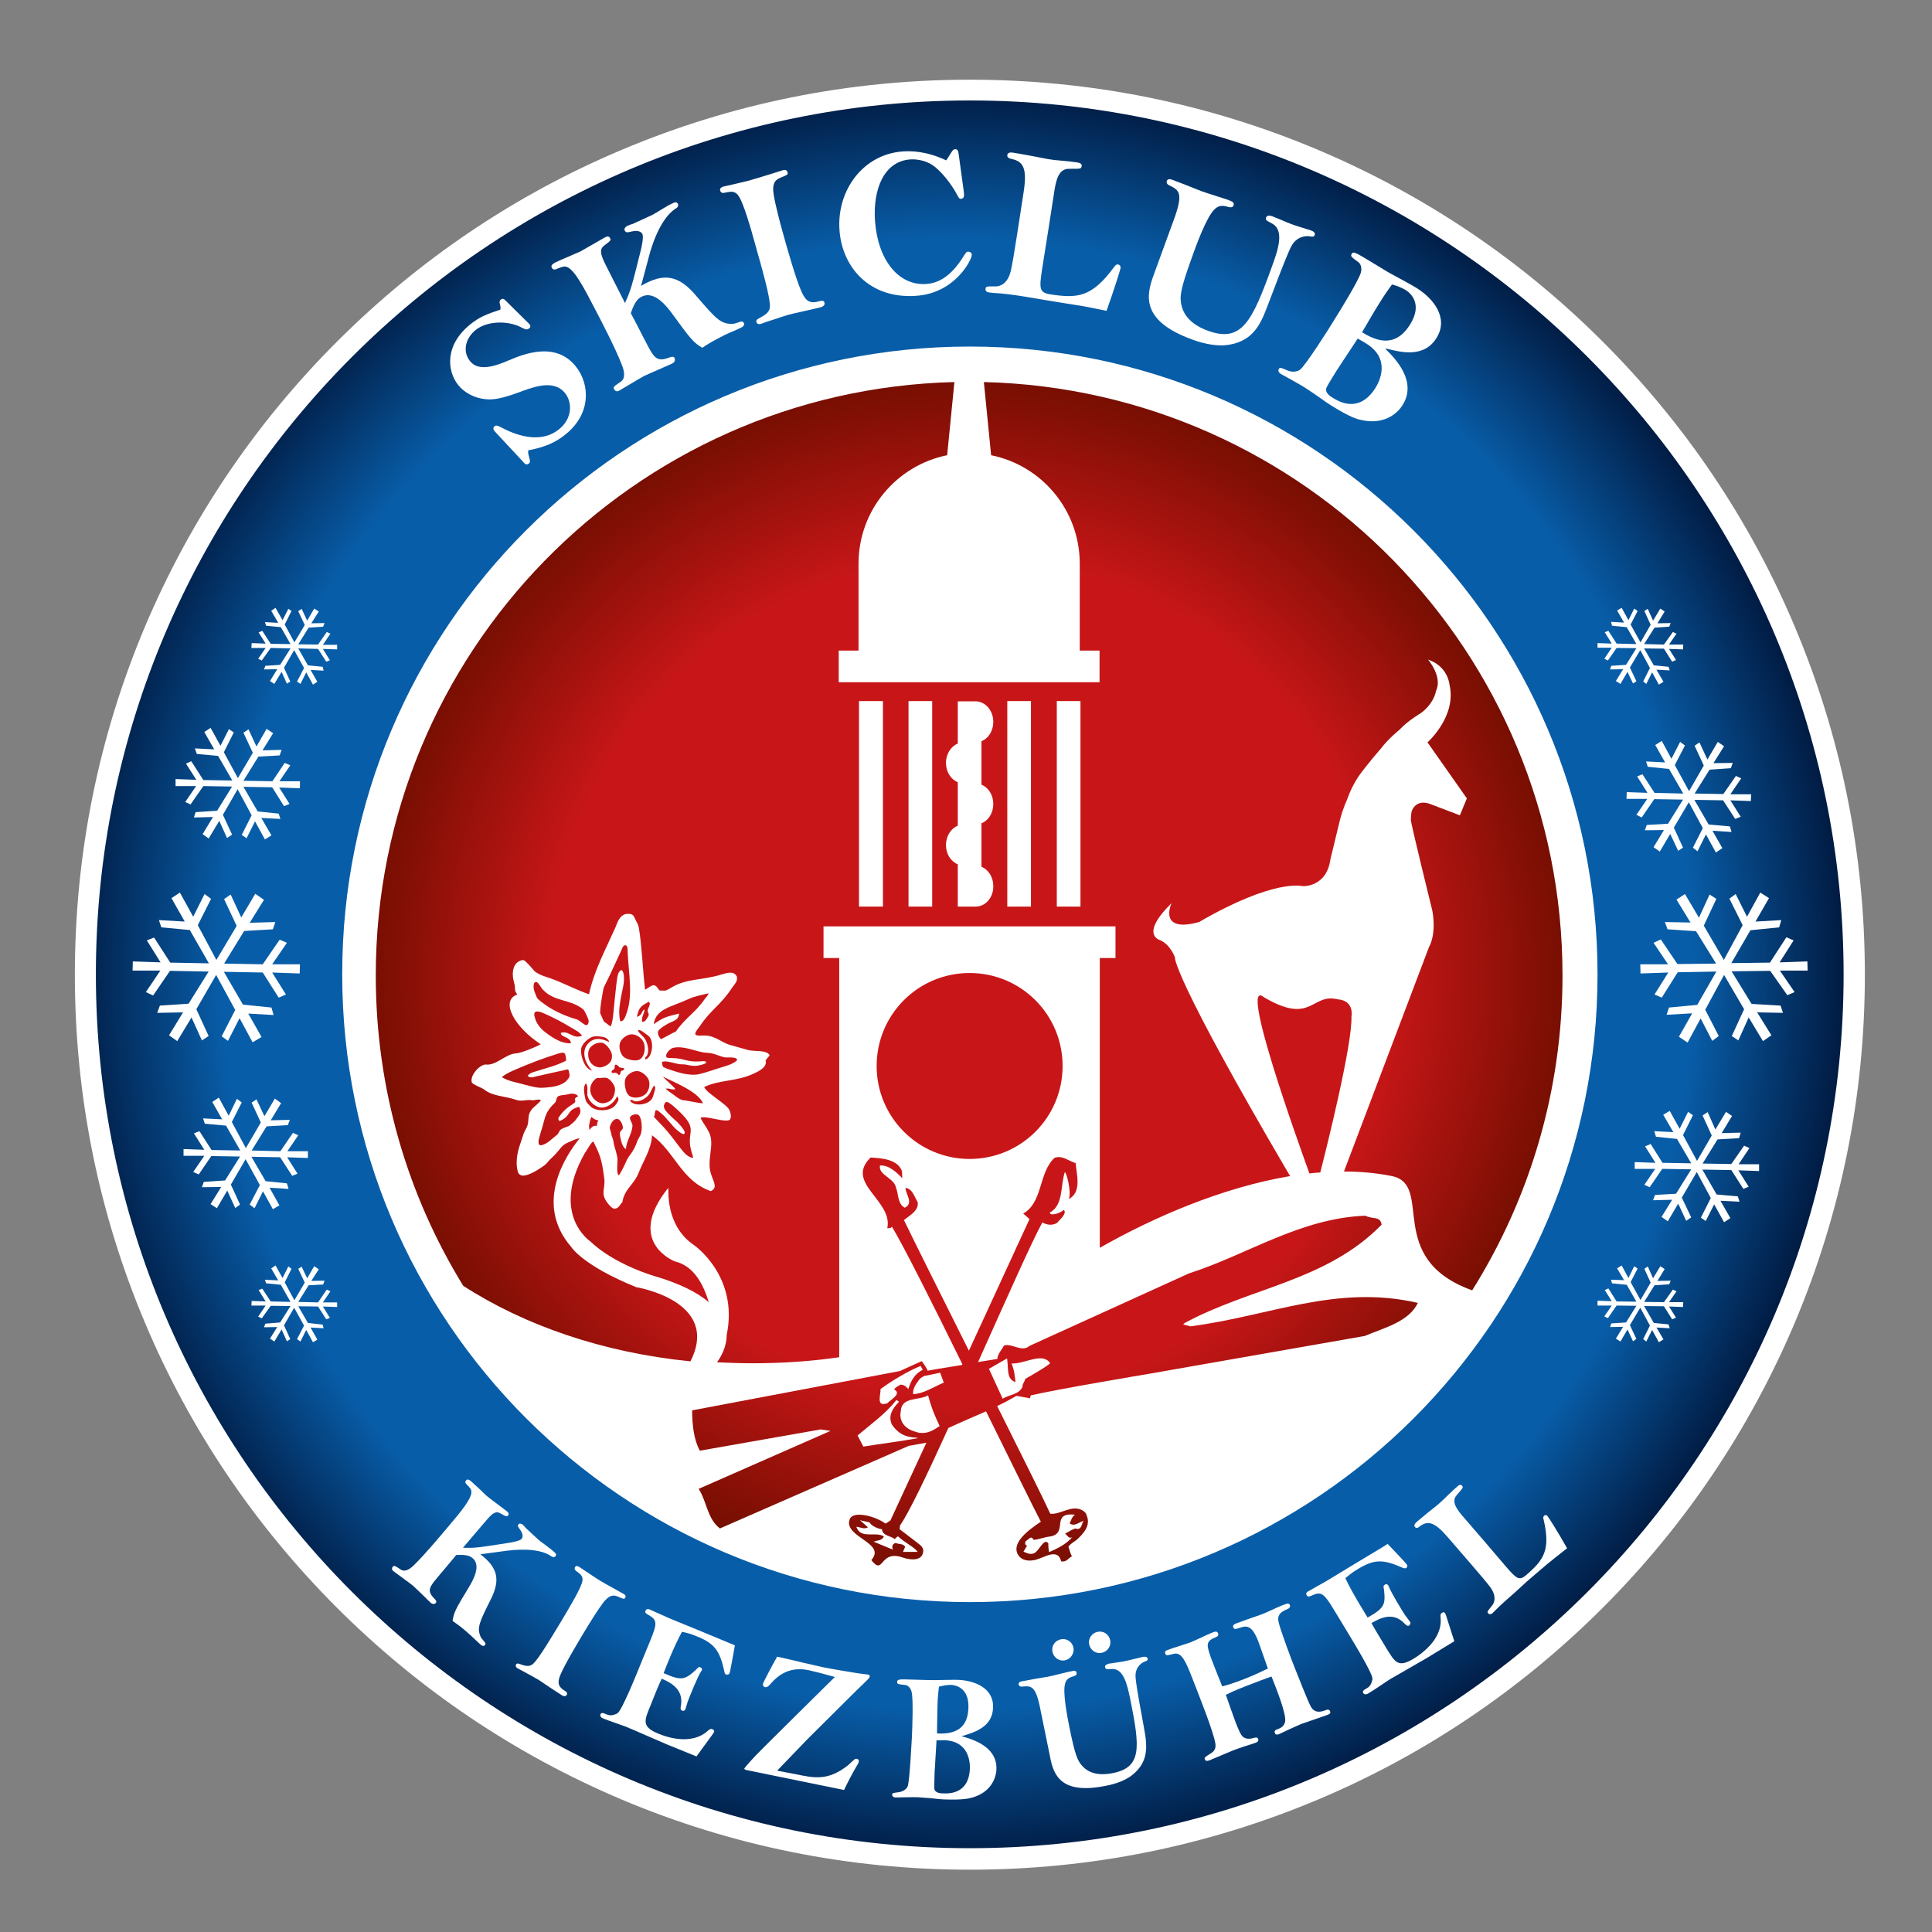 <?xml version="1.0" encoding="utf-8"?>
<!-- Generator: Adobe Illustrator 26.0.2, SVG Export Plug-In . SVG Version: 6.00 Build 0)  -->
<svg version="1.1" id="Ebene_1" xmlns="http://www.w3.org/2000/svg" xmlns:xlink="http://www.w3.org/1999/xlink" x="0px" y="0px"
	 viewBox="0 0 800 800" style="enable-background:new 0 0 800 800;" xml:space="preserve">
<rect x="0" y="0" width="800" height="800" fill="#808080" stroke="none"/>
<style type="text/css">
	.st0{fill:url(#SVGID_1_);}
	.st1{fill:url(#SVGID_00000046331523502894622610000012175556937844606131_);}
	.st2{fill:#FFFFFF;}
</style>
<g>
	
		<radialGradient id="SVGID_1_" cx="4679.681" cy="90.673" r="335.347" gradientTransform="matrix(1.092 0 0 -1.092 -4713.616 502.542)" gradientUnits="userSpaceOnUse">
		<stop  offset="0.832" style="stop-color:#085DA8"/>
		<stop  offset="1" style="stop-color:#011C44"/>
	</radialGradient>
	<path class="st0" d="M31.7,403.5c0-202.3,164-366.3,366.3-366.3s366.3,164,366.3,366.3S600.3,769.8,398,769.8
		C195.7,769.7,31.7,605.7,31.7,403.5L31.7,403.5z"/>
	
		<radialGradient id="SVGID_00000127741289053142896520000010916827217642444980_" cx="-244.894" cy="536.307" r="50.729" gradientTransform="matrix(4.963 0 0 -4.963 1616.388 3066.646)" gradientUnits="userSpaceOnUse">
		<stop  offset="0.687" style="stop-color:#C81618"/>
		<stop  offset="1" style="stop-color:#720E00"/>
	</radialGradient>
	<path style="fill:url(#SVGID_00000127741289053142896520000010916827217642444980_);" d="M149.2,404.9
		c0-139.1,112.7-251.8,251.8-251.8s251.8,112.7,251.8,251.8S540,656.6,400.9,656.6S149.2,543.9,149.2,404.9L149.2,404.9z"/>
	<g>
		<path class="st2" d="M401.6,774.2c-50,0-98.6-9.8-144.3-29.1c-44.1-18.7-83.8-45.4-117.8-79.4S78.7,592,60.1,547.9
			C40.8,502.2,31,453.7,31,403.6c0-50,9.8-98.6,29.1-144.3c18.7-44.1,45.4-83.8,79.4-117.8s73.7-60.8,117.8-79.4
			C303,42.8,351.5,33,401.6,33c50,0,98.6,9.8,144.3,29.1c44.1,18.7,83.8,45.4,117.8,79.4s60.8,73.7,79.4,117.8
			c19.3,45.7,29.1,94.2,29.1,144.3c0,50-9.8,98.6-29.1,144.3c-18.7,44.1-45.4,83.8-79.4,117.8s-73.7,60.8-117.8,79.4
			C500.1,764.4,451.6,774.2,401.6,774.2z M401.6,41.6C202,41.6,39.7,204,39.7,403.5S202,765.3,401.6,765.3
			c199.5,0,361.8-162.3,361.8-361.8S601.1,41.6,401.6,41.6z"/>
		<polygon class="st2" points="748.5,401.9 748.4,398.1 736.9,398.5 742.7,389.4 739.7,388.1 732.9,398.6 716.9,398.8 724.8,385.2 
			736.7,384 737.6,381 726.9,381.6 732.5,371.9 728.9,369.6 723.4,379.6 718.7,370.2 716.1,372.1 721.6,383.1 713.8,397.5 
			705.5,383.3 710.7,372.2 707.9,370.4 703.5,380 697.7,370.2 694.2,372.5 700,382 689.4,381.8 690.5,384.8 702.3,385.6 710.6,399 
			694.6,399.2 687.7,389 684.7,390.4 690.7,399.3 679.2,399.3 679.3,403.1 690.8,402.7 685.1,411.8 688.1,413.1 694.7,402.6 
			710.7,402.3 702.8,416.1 691.1,417.2 690.1,420.2 700.7,419.6 695.2,429.3 698.8,431.7 704.2,421.7 709,431 711.7,429 
			706.1,418.1 713.9,403.7 722.2,417.9 717.1,429 719.8,430.8 724.1,421.3 730,431.1 733.5,428.7 727.6,419.2 738.3,419.4 
			737.3,416.4 725.3,415.7 717,402.2 733,402 740.1,412.1 743.1,410.8 737,401.9 		"/>
		<polygon class="st2" points="55,398.1 54.9,401.9 66.4,401.9 60.4,410.8 63.4,412.2 70.4,402 86.4,402.3 78.1,415.6 66.2,416.4 
			65.1,419.4 75.8,419.2 70,428.7 73.4,431.1 79.3,421.3 83.6,430.8 86.4,429 81.3,417.9 89.5,403.7 97.4,418.2 91.8,429.1 
			94.4,431 99.2,421.6 104.6,431.6 108.3,429.4 102.8,419.7 113.3,420.3 112.4,417.2 100.6,416 92.7,402.4 108.8,402.7 115.4,413.1 
			118.4,411.8 112.7,402.7 124.1,403.1 124.2,399.3 112.7,399.3 118.8,390.4 115.8,389.1 108.8,399.3 92.8,399 101.1,385.5 
			113,384.8 114,381.8 103.4,382.1 109.3,372.6 105.7,370.1 99.9,379.9 95.5,370.4 92.8,372.3 98,383.4 89.6,397.5 81.9,383.1 
			87.4,372.2 84.7,370.2 80,379.6 74.5,369.6 71,371.9 76.5,381.6 65.8,381 66.8,384 78.6,385.1 86.5,398.9 70.5,398.6 63.8,388.2 
			60.8,389.4 66.5,398.5 		"/>
		<polygon class="st2" points="72.7,322.6 72.7,325.5 81.2,325.5 76.7,332.1 78.9,333.1 84.2,325.5 96.1,325.7 89.9,335.7 81,336.3 
			80.3,338.5 88.2,338.3 83.9,345.4 86.4,347.2 90.8,339.9 94,347 96.1,345.6 92.3,337.4 98.4,326.8 104.2,337.6 100.1,345.7 
			102.1,347.1 105.6,340.1 109.7,347.6 112.4,345.9 108.2,338.7 116.1,339.1 115.4,336.9 106.7,336 100.8,325.8 112.7,326 
			117.6,333.8 119.9,332.9 115.6,326.1 124.2,326.4 124.2,323.5 115.7,323.5 120.2,316.9 117.9,315.9 112.8,323.5 100.8,323.3 
			107,313.3 115.8,312.8 116.6,310.5 108.7,310.7 113.1,303.6 110.4,301.8 106.2,309.1 102.9,302 100.8,303.4 104.7,311.7 
			98.5,322.2 92.7,311.5 96.8,303.3 94.8,301.9 91.3,308.8 87.2,301.4 84.6,303.1 88.7,310.3 80.7,309.9 81.5,312.2 90.3,313 
			96.2,323.2 84.2,323 79.2,315.2 77,316.2 81.3,322.9 		"/>
		<polygon class="st2" points="104.2,266.3 104.1,268.3 110,268.3 106.9,272.8 108.4,273.5 112.1,268.3 120.3,268.5 116,275.3 
			109.9,275.7 109.3,277.2 114.8,277.1 111.8,282 113.6,283.2 116.6,278.2 118.8,283.1 120.2,282.2 117.6,276.5 121.8,269.2 
			125.9,276.6 123,282.2 124.4,283.2 126.8,278.4 129.6,283.5 131.4,282.3 128.6,277.4 134,277.7 133.6,276.1 127.5,275.5 
			123.5,268.5 131.7,268.7 135.1,274 136.6,273.4 133.7,268.7 139.6,268.9 139.6,267 133.7,267 136.8,262.4 135.3,261.7 
			131.7,266.9 123.5,266.8 127.8,259.9 133.8,259.5 134.4,258 128.9,258.1 132,253.2 130.1,252 127.2,257 124.9,252.1 123.5,253.1 
			126.2,258.8 121.9,266 117.9,258.6 120.7,253 119.4,252.1 117,256.8 114.1,251.7 112.3,252.9 115.2,257.9 109.7,257.6 
			110.2,259.1 116.3,259.7 120.3,266.7 112.1,266.6 108.6,261.2 107.1,261.9 110,266.5 		"/>
		<polygon class="st2" points="104.2,538.7 104.1,540.6 110,540.6 106.9,545.2 108.4,545.9 112.1,540.7 120.3,540.8 116,547.6 
			109.9,548.1 109.3,549.6 114.8,549.5 111.8,554.3 113.6,555.5 116.6,550.5 118.8,555.4 120.2,554.5 117.6,548.8 121.8,541.5 
			125.9,548.9 123,554.5 124.4,555.5 126.8,550.7 129.6,555.8 131.4,554.7 128.6,549.7 134,550 133.6,548.5 127.5,547.8 
			123.5,540.9 131.7,541 135.1,546.3 136.6,545.7 133.7,541 139.6,541.2 139.6,539.3 133.7,539.3 136.8,534.7 135.3,534 
			131.7,539.3 123.5,539.1 127.8,532.2 133.8,531.9 134.4,530.3 128.9,530.4 132,525.6 130.1,524.3 127.2,529.3 124.9,524.5 
			123.5,525.4 126.2,531.1 121.9,538.4 117.9,531 120.7,525.4 119.4,524.4 117,529.2 114.1,524 112.3,525.2 115.2,530.2 
			109.7,529.9 110.2,531.4 116.3,532 120.3,539.1 112.1,538.9 108.6,533.6 107.1,534.2 110,538.9 		"/>
		<polygon class="st2" points="76,475.8 76,478.6 84.6,478.6 80,485.3 82.3,486.3 87.5,478.7 99.4,478.9 93.2,488.8 84.4,489.4 
			83.6,491.6 91.6,491.5 87.2,498.6 89.8,500.3 94.1,493 97.4,500.2 99.4,498.8 95.6,490.5 101.7,480 107.6,490.7 103.4,498.8 
			105.4,500.3 108.9,493.3 113,500.7 115.7,499.1 111.6,491.8 119.5,492.3 118.8,490 110,489.1 104.1,479 116,479.2 121,486.9 
			123.2,486 118.9,479.2 127.5,479.5 127.5,476.7 119,476.7 123.5,470.1 121.3,469.1 116.1,476.7 104.2,476.4 110.4,466.4 
			119.2,465.9 120,463.7 112.1,463.9 116.4,456.8 113.8,454.9 109.5,462.2 106.2,455.2 104.2,456.6 108,464.8 101.8,475.4 96,464.6 
			100.1,456.5 98.1,455 94.7,462 90.6,454.5 87.9,456.3 92,463.5 84.1,463.1 84.8,465.3 93.6,466.1 99.5,476.4 87.6,476.2 
			82.6,468.4 80.3,469.3 84.6,476.1 		"/>
		<polygon class="st2" points="728.4,484.9 728.4,482.1 719.9,482.1 724.4,475.4 722.2,474.4 716.9,482 705,481.8 711.2,471.8 
			720.1,471.3 720.8,469 712.9,469.2 717.2,462.1 714.7,460.4 710.3,467.7 707.1,460.5 705,461.9 708.8,470.2 702.7,480.7 
			696.9,470 701,461.8 699,460.4 695.5,467.4 691.4,460 688.7,461.6 692.9,468.8 685,468.4 685.7,470.7 694.4,471.6 700.3,481.7 
			688.4,481.5 683.5,473.7 681.2,474.7 685.5,481.5 676.9,481.2 676.9,484 685.4,484 680.9,490.6 683.1,491.6 688.3,484 
			700.3,484.2 694,494.3 685.3,494.8 684.5,497 692.4,496.8 688,503.9 690.6,505.7 694.9,498.4 698.2,505.5 700.3,504.1 
			696.4,495.9 702.6,485.3 708.4,496.1 704.3,504.2 706.3,505.6 709.8,498.7 713.9,506.1 716.5,504.4 712.4,497.2 720.3,497.6 
			719.6,495.4 710.8,494.6 704.9,484.3 716.9,484.5 721.9,492.3 724.1,491.4 719.8,484.6 		"/>
		<polygon class="st2" points="696.9,541.2 697,539.2 691.1,539.2 694.2,534.7 692.7,534 689,539.2 680.8,539.1 685.1,532.2 
			691.2,531.8 691.8,530.3 686.3,530.4 689.3,525.5 687.5,524.3 684.5,529.3 682.3,524.4 680.9,525.4 683.5,531.1 679.3,538.3 
			675.2,530.9 678.1,525.3 676.7,524.3 674.3,529.2 671.5,524 669.6,525.2 672.5,530.1 667.1,529.9 667.5,531.4 673.6,532 
			677.6,539 669.4,538.9 666,533.5 664.5,534.2 667.4,538.8 661.5,538.6 661.5,540.6 667.4,540.6 664.3,545.1 665.8,545.8 
			669.4,540.6 677.6,540.7 673.3,547.6 667.2,548 666.7,549.5 672.1,549.4 669.1,554.3 671,555.5 673.9,550.5 676.2,555.4 
			677.6,554.4 674.9,548.7 679.2,541.5 683.2,548.9 680.4,554.5 681.7,555.5 684.1,550.7 686.9,555.8 688.8,554.6 685.9,549.7 
			691.4,550 690.9,548.4 684.8,547.8 680.8,540.8 689,540.9 692.4,546.3 694,545.6 691.1,541 		"/>
		<polygon class="st2" points="696.9,268.9 697,266.9 691.1,266.9 694.2,262.4 692.7,261.7 689,266.9 680.8,266.7 685.1,259.9 
			691.2,259.5 691.8,258 686.3,258.1 689.3,253.2 687.5,252 684.5,257 682.3,252.1 680.9,253 683.5,258.7 679.3,266 675.2,258.6 
			678.1,253 676.7,252 674.3,256.8 671.5,251.7 669.6,252.8 672.5,257.8 667.1,257.5 667.5,259.1 673.6,259.7 677.6,266.7 
			669.4,266.5 666,261.2 664.5,261.8 667.4,266.5 661.5,266.3 661.5,268.2 667.4,268.2 664.3,272.8 665.8,273.5 669.4,268.3 
			677.6,268.4 673.3,275.3 667.2,275.7 666.7,277.2 672.1,277.1 669.1,282 671,283.2 673.9,278.2 676.2,283 677.6,282.1 
			674.9,276.4 679.2,269.2 683.2,276.6 680.4,282.2 681.7,283.2 684.1,278.4 686.9,283.5 688.8,282.3 685.9,277.3 691.4,277.6 
			690.9,276.1 684.8,275.5 680.8,268.5 689,268.6 692.4,274 694,273.3 691.1,268.7 		"/>
		<polygon class="st2" points="725,331.7 725.1,328.9 716.5,328.9 721,322.3 718.8,321.3 713.6,328.8 701.7,328.6 707.9,318.7 
			716.7,318.1 717.5,315.9 709.5,316 713.9,309 711.3,307.2 707,314.5 703.7,307.4 701.7,308.8 705.5,317 699.4,327.6 693.5,316.8 
			697.7,308.7 695.7,307.2 692.1,314.2 688.1,306.8 685.4,308.5 689.5,315.7 681.6,315.3 682.3,317.5 691.1,318.4 697,328.6 
			685.1,328.3 680.1,320.6 677.9,321.5 682.2,328.3 673.6,328 673.5,330.8 682.1,330.8 677.6,337.4 679.8,338.5 685,330.9 
			696.9,331.1 690.7,341.1 681.9,341.6 681.1,343.8 689,343.7 684.7,350.8 687.3,352.6 691.6,345.3 694.9,352.3 696.9,351 
			693.1,342.7 699.3,332.2 705.1,342.9 701,351 702.9,352.5 706.4,345.5 710.5,353 713.2,351.2 709.1,344 717,344.5 716.3,342.2 
			707.5,341.4 701.6,331.2 713.5,331.4 718.5,339.1 720.8,338.2 716.5,331.4 		"/>
		<polygon class="st2" points="355.7,290.3 365.6,290.3 365.6,375.4 355.7,375.4 		"/>
		<polygon class="st2" points="376.2,290.3 386,290.3 386,375.4 376.2,375.4 		"/>
		<polygon class="st2" points="417.1,290.3 426.9,290.3 426.9,375.4 417.1,375.4 		"/>
		<polygon class="st2" points="437.6,290.3 447.4,290.3 447.4,375.4 437.6,375.4 		"/>
		<path class="st2" d="M404,375.4h-7.4v-17.5c-2.9-1.2-4.9-4.3-4.9-8s2.1-6.9,4.9-8v-18c-2.9-1.2-4.9-4.3-4.9-8s2.1-6.9,4.9-8v-17.5
			h7.3c4.1,0,7.4,3.8,7.4,8.5c0,3.7-2,6.9-4.9,8v9v9c2.9,1.2,4.9,4.3,4.9,8s-2,6.9-4.9,8v9v9c2.9,1.2,4.9,4.3,4.9,8
			C411.4,371.6,408.1,375.4,404,375.4L404,375.4z"/>
		<path class="st2" d="M360.1,630.4c0.7,1.6,4,2.8,5.1,2.8c0.2,2.8,3.6,2.7,5.3,4.1c0,0,1.3-1.5,1.5-1c2.8,2.6,6.6,4.3,8,6.3h-6.1
			l0.9-2.1c-0.8-1.4-2.6-1-4-1.6c-1.4,0.5-1.6,1.7-1,2.8l-8-3.3c1.4-0.7,3.4-0.3,4.2-2.2c-3.4-2.2-9.7,1.3-11.4-4
			c1.5,0.1,3.3,1.2,4.8,0.2l-3.3-2.9L360.1,630.4L360.1,630.4z"/>
		<path class="st2" d="M445.1,627.2c-1.4,1.1-1.5,2.3-2.2,3.6c2.1,1.5,3.9-0.6,5.8-1c-0.9,1-0.7,3.9-3.2,3.2
			c-0.3-0.5-4.5,2.1-4.5,2.1c1,0.4,1.4,2.3,3,1.4c-2.7,3.1-6.2,4.7-9.6,6.2c-0.4-1.9-0.3-3.6-0.3-3.6c-1.9-2.7-3.9,3.7-6.3,4.2
			c-1.4,0.4-2.7-0.2-4-0.8l1.5-2.5c-1-0.1-1.1-1.6-0.2-2.1c1.4-0.9,1.8-2.1,2.9-0.3c1.2,0.1,5-1.2,6.3-1.3
			C443,635.3,434.5,626.1,445.1,627.2L445.1,627.2z"/>
		<path class="st2" d="M401.6,143.5c-143.6,0-259.9,116.4-259.9,259.9s116.3,260,259.9,260S661.5,547,661.5,403.5
			S545.1,143.5,401.6,143.5z M565.1,553.2L475,569c0,0-36.6,6.1-48.2,8.8l-0.3,1.2l-5.6-1c-2.8,1.6-5.4,3-8,4.2
			c10.4,20.8,19.4,38.9,22,44.6c4.1,0.5,8.8-3.8,13.1-1.5c0,0,0.5,0.2,0.9,0.6c0.4,0.3,0.6,0.5,0.8,0.9c1.6,3.6,0.9,6.3-3.4,10.4
			c-1.3,1.2-2.8,1.7-3.9,3.3c0.6,1.4,0.7,2.8,1.5,3.9c-1.4,0.6-2.2,2.6-4.5,2.1c-1.4-5.6-6.8-1.6-10.6-0.6c-2.6,0.6-5.7,0.5-7.3-2.2
			c-2.8-5,4.6-10.3,9.5-13.6c-2.9-5.4-12.1-24.3-22.7-45.7c-5.2,2.3-10.2,4.4-15.6,6.9c-8.8,19.4-16.6,35.6-20,40.3l-0.2,1.6
			l6.8,5.2c1.1,1,3.1,1.9,3,3.9c-0.3,4.4-5.7,3.6-8.3,2.7c-10-3.6-7.9,7.8-13.2,1c6.4-7.2-11.5-9.4-9-16.8
			c1.3-3.9,10.7-1.4,14.9,1.7l2-1.3l14.9-32.2l-7.3,1.3l-78.2,34.2c-5.3-4.1-5.3-10.9-8.8-16.4l54.6-24l-4.1-0.6l-50,8.8
			c-2.5-4.4-3.2-10.9-3.2-16.7l86.1-16.3c-0.1,0,9-4.1,9-4.1c0.4,0.6,2.8,3.9,2.3,4c0.3-0.1,7.3-1.3,14.4-2.4l0.1-0.3
			c-12.3-25-24.5-49.3-29.2-57c-0.4,0.8-1.2,0.6-1.9,0.7c2.5-11.5-17.8-18.7-6.9-29.3c4.4,0.3,11.2,0.6,13,5.7l0.1,2.9
			c-2.4-2.6-5.6-5.5-9.2-5.3c-0.9,3.9,6,5.2,6.6,9.2c1.2,2.8,0.5,6.4,3.6,8.3c3.8-1.8,0.6-5.3,0.3-8.2c3,0.2,3.9,4.1,5.1,5.9
			c0.5,3.5-3.2,5.4-5.7,7.4c3.9,8.1,15.1,30.5,26.9,54.1l25.1-54.5l-2.6-2.3c8.2-4.6,6.3-17,13-23.1c3.3-1.1,5.8,1.4,8.7,2.2
			c0.4,4.8,2.6,12-2.8,14.9c1.2-3.5-1.3-11.8-1.7-11.1c-1.9,5.9-0.5,13.6-6.2,16.7c0,1.5,4,0.5,5.8-1.1c1.5,1.5-1.8,4.1-2.8,5.4
			c-2,1.1-4,0.9-6.1-0.2c-4.3,7.8-15.2,32.4-26.6,57.8c4.5-0.7,8-1.3,8-1.3c0-1.9,1.8-3.8,2.8-5.6c3.4-0.9,7.4,3,10.5,0.2l66-30
			c24.3-7.8,46.1-22.9,73.1-23.9c3,1.6,6.1,0,6.7,3.7c-22.7,23.3-54.3,26-81.5,40.7l-0.7,0.6l3,0.8c32.9-4.2,60.3-17.5,94.2-9.7
			C583.4,547.3,573.2,549.8,565.1,553.2z M363,441.4c0-21.3,17.2-38.5,38.5-38.5s38.5,17.2,38.5,38.5s-17.2,38.5-38.5,38.5
			C380.3,479.9,363,462.7,363,441.4z M542.2,485.9c-4.8-13.3-29.3-81.4-18.9-73c20,11.8,19.6-1.8,30.6,0.9c7.1,0.5,5.7,7.2,5.7,7.2
			c0.4,11.3-9.9,52.7-12.9,64.5C545.1,485.6,543.6,485.7,542.2,485.9z M576.4,487c-6.4-1.3-13.1-1.9-19.9-1.9l35.2-92.9
			c3.3-6.1,1.4-15.1,1.4-15.1s-8.9-36-8.9-37.6c0-1.5,0.3-3.4,0.3-3.4s1.4-5.3,7.4-3.3l12.6,4.8l2.9-7l-16.3-23.2
			c0,0,12.2-10.8,9.1-23.9c0,0-0.5-7.5-8.9-10.4c0,0,6.2,7.1,3.3,13c-0.5,3.3-3.5,7.7-7.4,9.9c-5.6,3.6-7.6,6.1-7.6,6.1
			s-4.7,3.7-7.9,8c0,0-5.7,6.5-9.1,11.3c-3.3,4.9-4.8,9.7-4.8,9.7s-1.5,3-2.9,8.2c-0.8,3.3-4,16.5-4,16.5
			c-1.6,11.9-11.9,11.2-11.7,11.1c0,0-11.7-3.1-42.7,14.9c-17,4.7-11.6-7.6-11.3-7.9c-13.6,13.3-4.8,15.4-4.8,15.4
			c4.3,1.9,6.1,7.1,6.1,7.1s-1.6,6.6,47.7,90.6c-28.1,4.7-56.7,17.1-78.8,29.7v-120h6.5v-13.1H341v13.1h6.5V562
			c-11.6,1.7-23.6,2.5-35.9,2.5c-5,0-9.9-0.2-14.7-0.4c1.5-2.1,4-6.2,4-11.3c5.1-24.4-13.5-37.2-13.5-37.2
			c-12.3-8.3-10.4-23.7-10.7-23.7c-18,22.4,2.7,30.4,2.7,30.4c8,1.9,11.8,9.5,14.1,16.9c-4.6-3.9-11.8-7.7-22.8-10.9
			c0,0-16.3-4.7-26.3-14.3c0,0-16.6-11.1-2.3-36.4c1.1-1.6,2.9-5,3.6-4.9c3.3,6.3,3.7,9.2,4.5,15.1c0.6,4.2-1.7,6.2,1.2,10.1
			c0.9,1.2,2.1,2.6,3.1,2.6c1.8-0.1,2.2-1.8,3.2-2.7c1-5.8,4.8-7.1,6.8-12.3c2-5.1,5.2-9.6,5.5-15.4c9.4,6.8,12.2,18.9,24.3,23.1
			l0.4-0.2c2.3-1.2,0.9-3.5-0.1-6.3c-2.4-6.3,1.7-12.7-1.1-18c-1.1-2.2-2.6-4-3.4-5.8c1.5-1.3,11,2.4,12.2,0.6
			c0.6-1,0.3-2.4-0.2-3.7c-0.9-2.5-9.8-7.3-10.5-9.7c6.6-3.1,13.5-2.2,20.6-5.6c2.4-1.1,5.6-2.8,4.8-5.4c0-0.1,1.7-2.1,1.7-2.1
			c-1.2-2.4-6.4-1.5-8.9-2.2s-5.3-1.5-7.5-2.1c-3.7-1.1-5.9-3.7-10.2-3.9c-1.1-0.1-3.6,0.3-4.1-0.4c-0.5-0.8,1.1-2.5,1.8-3.5
			c4.5-6.8,8.6-8.7,13.2-15.7c1.1-1.7,2.6-2.8,2.1-4.9l-0.3-0.4c-1.2-1.8-3.6-1.1-6-0.4c-8,2.5-14.2,1.6-20.4,5.2
			c-1.2,0.7-2.4,1.5-3.2,1.5c-3-0.1-1.7,0.2-3.3-1.6c-1.5-1.6-2.9,0.3-4.8,1.2c-0.9-7.8-1.4-18.7-2.5-25.2c-0.4-2.3-0.9-2.4-1.8-4.5
			c-0.8-1.9-2-1.8-3.9-1.6l-0.4,0.2c-2.2,0.9-2.9,3.5-3.7,5.4c-4.1,9.2-8.8,17.8-10.9,27.6c-4.8-1.6-10.7-4.7-15.7-6.5
			c-1.7-0.6-3.5-1.1-4.9-1.8c-2.6-1.4-1.8-1.3-4.1-3.7c-0.7-0.7-1.8-2-2.4-2.1c-1-0.2-2.1,0.5-2.8,1.1c-1.7,1.6-2.1,4.7-1.2,7.9
			c1,3.5-0.2,3,1.4,5.2c-7.3,2.6-1.1,13.6,9.7,20.6c-2.1,1.2-8.2,3.7-10.3,3.8c-4.2,0.2-8.1,5.1-12.4,4.6c-2.1-0.2-6.5,4-5.9,7.2
			c0.2,1.1,3.9,2.2,5.1,3.1c3.8,3,8.8,2.7,13.2,4.3c2.4,0.9,4.7-0.3,6.9,0.2c0.4,0.1,3.2-0.7,3.4,0c0.1,0.4-2.8,2.8-3.2,3.2
			c-3.1,3.3-0.9,5.2-3,8.8c-0.7,1.1-1.1,2.5-1.6,4c-1.3,3.8-3,8.5-1.7,13.5l0.2,0.6c0.6,0.8,1,1,1.9,1.1c2.5,0,6.1-2.3,8-3.6
			c2.3-1.5,2-2,3.9-3.7c0.9-0.8,2.4-2.4,3.8-4.2c0.9-1.1,1.8-1.7,3.2-2.3c1.2-0.5,3.3-1.6,4.5-1.6h0.1c-5.3,6.5-19.2,26.7-3.5,44.9
			c0,0,4.7,7.7,27,16.7c0,0,35.1,5.7,22.4,30.7c-36.2-3.6-68.8-14.9-94.1-31.3c-23-37.4-36.2-81.4-36.2-128.5
			c0-133.7,106.7-242.4,239.6-245.7l-3,30.3c-20.9,4.2-36.7,22.7-36.7,44.9v36h-8.2v13.1h108v-13.1h-8.2v-36
			c0-22.2-15.8-40.7-36.7-44.9l-3-30.3c132.9,3.3,239.6,112,239.6,245.7c0,47.9-13.7,92.6-37.4,130.4
			C572.9,521.1,594,490.7,576.4,487z M281.7,466c-1.8-2.1-2.8-2.6-4.5-4.4c-0.8-0.8-2.1-2-2.3-3.3c-0.1-0.7,0.4-1.9,1.1-2
			c0.6-0.1,2.1,1.1,2.7,1.6c12.3,10.6,4.6,9.6,7.8,19.6c0.3,1,0.9,2.2,0,1.9c-2.2-0.6-3.5-2.4-5-4.3c-3.6-4.7-4.2-5.9-10.8-12.7
			c0.7-0.4,0.2-2.5,1-2.7c0.7-0.1,1.5,0.9,2.2,1.4c2,1.6,4.4,5.1,6.4,6.8c0.6,0.5,2.5,2.1,3,1.6C284.2,468.9,282.2,466.5,281.7,466z
			 M282.9,455.6c-1.4-0.3-2.4-1.1-3.6-2c-1.7-1.3-2.1-1.4-3.7-2.8c2.1-0.3,1.9,0.6,4.1,0.2c-1.1-1.5-4.2-3.9-5.2-5.2
			c3.6,1.9,14.4,6,16.6,11C290,457,283.7,455.5,282.9,455.6z M289.4,444.8c-1.8,0.4-3.9,0.2-5.6-0.1c-1.8-0.2-7.6-2-9-2.8
			c-0.6-0.4-0.5-1.2-0.7-2.1c1.4-1,6.2,0.9,7.7,0.9c3.8-0.1,4.2,1.3,8.4,0.3c0.7-0.2,2.3-0.6,2.2-1.1c-0.1-0.8-2-0.4-2.4-0.4
			c-5.6,0.4-6.6-1.3-11.8-1.4c-0.8,0-2.1,0.1-2.3-0.5c-0.5-1.4,1.8-3.5,2.8-3.7c4.6-1.1,9.9,1.8,13.6,2c3.8,0.2,4.1,1,7.6,1.9
			c1.1,0.3,4.9-0.5,5.4,1.1c-1.4,1.5-3.7,2.2-6,2.9C295.9,442.8,292.5,444.1,289.4,444.8z M279.9,427.1c-2.2,1-4.1,2.2-6.2,3.2
			c-0.8-0.7-1.5-2.3-1.2-3.2c0.3-0.8,1.7-1.8,2.7-2.4c3.3-2.2,5.7-1.8,6-5c-5.8,1.4-6.6,1.7-10.5,4.4c0.9-6.4,7-7,14.4-10.4
			c2.5-1.2,5.5-1.7,8.3-2.4c-0.3,1-1,1.6-1.6,2.4C287.9,419.4,283.7,421.5,279.9,427.1z M270.9,449.5c0.7,0.8,0.3,2,0,2.8
			c-0.2,0.8-0.5,1.9-0.9,2.6c-1.6,2.7-7.5,3.4-9.1,0.9c0-0.1,0-0.2,0.2-0.2c0.5-0.5,1.1,0.3,1.7,0.4c2,0.4,4.5-1.1,5.7-2.5
			C269.6,452.2,269.9,450.6,270.9,449.5z M255.6,479.1c-1-4.7-1-2.7-1.7-7c-0.2-1-0.8-1.9-0.8-2.7c0-0.4-0.7-2-0.6-2.5
			c0.2-1.3,1.1-3,2.4-3.5c1.2-0.5,2.2,0.8,2.7,2.1c1.2,3.3-1.5,1.6-0.8,5.1c0.4,2,1,4.6,2.4,5.2c0.1-3.3,2.5-6.3,2.7-9.6
			c0.1-1-1.4-2.8-1-3.6c0.5-1.1,2.7-1.5,3.5-0.9c0.9,0.7,1.2,2.8,1.3,4c0.1,1.4,0,2.6-0.3,3.7s-1.1,2-1.5,3.1
			c-1.7,5-3.3,5.4-4.6,8.4c-0.9,2.1-2,4.2-3,5.8C254.9,485.9,256,481,255.6,479.1z M244.9,458.5c-0.3-0.2-0.7-0.7-1-1
			c-0.4-0.4-0.8-0.8-1-1.1c-0.6-1.1-0.8-2.7-1-4.1s-0.1-2.8,0.7-3.7c1,1.1,0.5,3.1,0.6,4.6c0.1,1.4,1.1,2.7,1.8,3.4
			c1,1.1,2.9,2.2,4.7,2c2.8-0.4,4.8-2.5,5.9-4.7c0.2,0.5,0.5,0.8,0.5,1.4c-0.1,0.9-1.3,2.4-1.8,2.9
			C252,460.1,247.5,460.3,244.9,458.5z M247.8,463.9c0,0-0.8,1.3-0.6,2.4c0,0-1.5-0.9-3.1,1.6c0,0-0.4-1.6,0-2.7
			c0,0,0.3-2.2,0.9-2.7C245,462.6,246.4,463.9,247.8,463.9z M254.5,441.7c0-1.8,1.6-0.2,1.6-0.2c0.5,0.8,1.8,0.7,1.8,0.7
			c1.4,0.3-0.1,1.1-0.1,1.1c-0.8-0.1-0.9,1-0.9,1c-0.3,1.7-1.3,0.2-1.3,0.2c-1.2-0.6-1.8-0.1-1.8-0.1c-1.3-0.6,0-1.4,0-1.4
			C254.7,442.7,254.5,441.7,254.5,441.7z M252.9,439.5c-0.7,1.2-2.4,2.1-3.7,2.4c-1.8,0.4-4-0.6-5-2.5c-0.9-1.7-0.8-4-0.1-5.2
			c1.2-2,4.4-3,5.9-2.2c1.4,0.8,3,2.9,3.3,4.4C253.6,437.4,253.3,438.9,252.9,439.5z M247.1,446.4c1.7,0.1,3.1-0.4,4.3,0
			c1.1,0.4,2.6,2.2,3.1,3.6c0.6,2-0.5,4.9-1.8,5.8c-0.8,0.6-2.5,1.2-3.6,1c-2.4-0.3-4.7-2.8-4.7-5.7
			C244.4,449.1,245.6,447.4,247.1,446.4z M259.2,446.2c0.7-1.2,2.5-2.7,4.6-2.7c1.8,0,4.1,1.9,4.8,3.6c0.8,2.2,0,5-1.6,6.2
			c-2,1.5-5.2,1.6-6.6,0.3c-0.8-0.7-1.2-1.7-1.5-3.3C258.6,448.9,258.6,447.3,259.2,446.2z M267.3,438.7c-0.1,0-0.1-0.1-0.1-0.2
			c-0.3-0.7,0.6-1,0.8-1.6c0.9-1.9,0.1-4.9-0.8-6.5c-1-1.6-2.4-2.3-3.1-3.7c0.9-0.5,1.9,0.4,2.6,0.9s1.6,1.1,2.2,1.7
			C270.9,431.7,270.1,437.9,267.3,438.7z M268.4,417.6c-0.8,1.9,1,1.8-0.2,3.6c-0.5,0.8-1.1,2.1-2.3,1.9c-0.4-2.1,0.9-3.3,1-5
			c-0.7-0.2-1.2,1.8-1.8,2.2c-0.6,0.5-0.5,0.4-1.2,0.7l-0.2,0.1c0.9-3.7,1.3-4.4,5-6.3C269.5,415.5,268.8,416.8,268.4,417.6z
			 M266.6,431.8c0.9,2.5,0.1,5.6-1.4,6.7c-0.8,0.6-1.9,0.7-3.4,0.5c-1.4-0.2-2.9-0.7-3.8-1.6c-0.9-1-1.9-3.3-1.3-5.5
			c0.5-1.7,2.8-3.5,4.6-3.6C263.4,428.1,265.8,429.8,266.6,431.8z M259.4,419.7c-0.4,1.2-1.2,3.6-2.6,3.1c-0.8-3.6-0.2-6.6,0.3-9.7
			c0.5-3,1.6-6.1,1.2-9.3c-0.1-0.6-0.3-1.9-1-2.1c-0.8,0.3-1.2,1.1-1.4,1.8c-0.8,2.4-1.8,16.5-2.3,19c-0.2,0.9-0.3,1.8-0.8,2.5
			c-0.9-0.5-1.5-1.3-2.5-1.8c-0.4-0.2-1.5-3.2-1.7-3.5c-0.5-0.7,1.2-10.4,1.4-10.8c2.6-5.1,4.7-9.9,7.1-15c0.3-0.7,0.8-2.2,1.4-2.4
			c1.5-0.5,1.4,1.7,1.4,2.7C260.3,403.2,262.2,412.2,259.4,419.7z M248.5,429.2c1.3,0.1,3.3,0.5,3.8,2.3c-2.4-1.1-5.2-2.2-7.9-0.2
			c-3.8,2.9-2.9,8.1,0.8,12c-2.4-0.5-3.7-3.4-4.3-5.8c-0.3-1.2-0.4-2.4-0.2-3.5c0.4-1.7,2.4-3.7,4.4-4.6
			C246.2,429,247.5,429.1,248.5,429.2z M242.9,424.5h-0.1c-1.1-0.1-2.9-2.1-4-2.4c-5.5-1.6-10.7-4-15.2-7.7
			c-1.6-1.3-1.3-1.5-2.3-3.9c-0.5-1.2-0.7-4.4,1-3.8c0.6,0.2,1.7,2.2,2.4,3c5,5.3,11,3.8,16.6,8.1c0.9,0.7,1.8,3.1,2.2,4
			C244,422.9,243.7,424.3,242.9,424.5z M221.7,419c0.7-0.4,2.1,0,2.8,0.3c0.9,0.4,1.8,0.8,2.5,1.1c3.4,1.6,6.4,3.2,9.5,5.1
			c1.5,0.9,3.3,1.7,4.5,3.3c-3.6,1.8-5.5-2.3-8.8-1.1c0.1,1.2,1.3,1.4,2.2,1.9s1.9,0.9,2,2.4c-3.5,0.2-7-1.9-9.7-3.9
			c-1-0.7-2-1.5-2.7-2.3c-0.8-0.9-2.1-2.5-2.5-4.4C221.1,420.5,221.1,419.3,221.7,419z M230.4,436.5c0.9-0.3,2.6-0.9,3.3-0.4
			c0.6,0.5,0.7,2.4,0.7,3.1c-4,2.1-8.1,3-12.1,4.3c-1.3,0.4-2.9,0.7-3.8,2c1.2,1.2,2.8,0.3,4,0.1c3.3-0.7,7.8-1.8,10.9-2.4
			c0.6-0.1,1.3-0.6,2-0.2c0.1,0.6,0.6,2,0.4,2.7c-0.1,0.6-0.9,1.5-1.5,2.1c-1.4,1.3-4.3,2.1-6,2.3c-1.7,0.2-3.5,0.4-5,0.3
			c-2.5-0.2-5.2-1.1-7.7-1.7c-2.7-0.7-5.5-1.2-7.8-2.7c1.8-1.5,4.2-2.5,6.3-3.4C219.5,440.3,224.9,438.2,230.4,436.5z M229.9,456.5
			c0.5-0.5,0.4-2.2,1.3-2.6c1.4-0.6,2.7-0.4,4.1-0.8c1.7-0.5,3.3-0.2,4.1,0.8c-3.1,1.7,0.5,1.6-2.4,3.4c-2.6,1.6-4.5,3.5-5.8,5.7
			c-0.1,0.2,0.1,0.9,0.5,1.2c5.1-2.1,2.6-4.5,8.1-5.9c1.2,2.1,0.2,3.2-0.8,4.6c-0.6,0.9-1.3,1.7-2.1,2.3c-1.8,1.4-0.6,0.8-3.3,1.8
			s-1.6,2-3.3,3.2c-1.9,1.4-3.2,3.1-5.7,3.9c-2.3,0.8-1.6-2.3-1.2-3.4c0.3-1.2,0.6-2.2,0.9-3.1C225.9,462.5,225.5,460.7,229.9,456.5
			z"/>
		<path class="st2" d="M355.1,594.4c5.9-5,11.4-8.8,16.1-14.7c0.1,0.1,1.2,0.8,1.1,0.7c-2.6,2.7-4.8,5.9-2.9,9.6
			c2.3,3.3,5,5.1,10,5.3l0.7,0.2c-7,1.3-15.2,2.3-22.6,3.5L355.1,594.4L355.1,594.4z"/>
		<path class="st2" d="M378.9,592.8c-4-1.1-6.8-4.2-5.9-8.5c0.3-6,7.5-4.3,11.3-6.5c1.3,4.9,2.6,8.1,4.8,12.7
			c-2.6,1.7-4.8,3.2-8.2,2.8C381.1,593.5,378.9,592.8,378.9,592.8L378.9,592.8z"/>
		<path class="st2" d="M364.6,575.2c5-3.7,11.5-7.5,16.6-9.6l0.9,1.6c-3.4,1.7-4.8,4.4-6,8c0,0.1-1.3-2.1-3.4-1.8
			c-0.7,0.6-2.1,1-2.4,2c3.3,1.7-1.7,4.3-2.8,5.6C362.5,582.9,364.8,577.4,364.6,575.2L364.6,575.2z"/>
		<path class="st2" d="M380.2,571.9c0.6-1.3,2.5-2.1,2.4-2.1l6.7-1.4l1.5,4.1c-4.2,1.8-8.4,4.6-12.7,4.8
			C378.2,577.3,377.5,575.2,380.2,571.9L380.2,571.9z"/>
		<path class="st2" d="M417,562.5c0.7,4.4-0.4,8.5,3.5,9.8c-0.4-3.3-0.4-4.4-1.6-7.7c5.5,0.2,12.7-4.8,15.9-0.2
			c0.1,0.7-10.3,6.6-10.3,6.6c0,0.8-1.5,2.7-1,2.8c-1,3.7-6,3.7-8.3,5.4l-5.7-12.4L417,562.5L417,562.5z"/>
		<g>
			<path class="st2" d="M218.3,133.3c0.2,0.2,0.9,0.9,1,1s0.7,1-0.1,1.6c-1.1,0.8-1.3,0.7-4.1-0.7c-4.6-2.2-13-2.6-18.1,1.4
				c-4.1,3.3-5.7,8.7-2.4,12.9c3.4,4.3,9.9,2.4,16.1-0.3c5.7-2.4,19.2-8.1,27.7,2.5c6.1,7.6,6.3,19.9-4.4,28.3
				c-5.8,4.7-11.7,5.7-15.3,6.5c0,1.3,0,1.4,0.6,3.5c0.1,0.6,0.4,1.5-0.4,2c-0.9,0.7-1.5,0.2-2.5-1l-10.9-11.7
				c-0.9-0.9-1.8-1.9-0.7-2.8c0.7-0.6,1.6-0.1,2.8,0.5c7.8,4.2,17,6.2,23.7,0.9c6.1-4.8,5.5-11.6,2.7-15.1c-4.1-5.1-11-3.4-17.9-0.8
				c-8.5,3.2-11.9,3.6-15,3.3c-4.5-0.4-8.9-2.7-11.4-5.9c-4.6-5.8-5.7-16.6,5.3-25.3c3.5-2.8,6.5-4,12.2-5.9
				c0.1-0.9,0.1-1.1-0.3-2.7c-0.1-0.6,0-1,0.4-1.4c1-0.8,1.6-0.1,2.3,0.6L218.3,133.3z"/>
			<path class="st2" d="M270.1,89c0.7-0.4,2.5-1.4,4.2-2.5c1.8-1.1,3.6-2.1,4.2-2.3c0.6-0.3,1.6-0.9,2.2,0.2c0.5,1-0.5,1.8-1,2
				c-6.8,4.5-10.2,16.9-10.8,19.1c-2.6,9.6-2.8,10.7-3.5,12.9c9.6-5.7,15.7-4.3,22.7,3.9c8.3,9.6,10.2,11.9,15.1,11.8
				c0.6,0,0.7,0,3.5-0.9c0.5-0.2,1,0,1.3,0.5c0.4,0.8-0.3,1.6-1,1.9c-0.3,0.2-2.2,1-4.2,1.9c-2,0.8-4.1,1.9-4.8,2.3
				c-3.3,1.7-5.3,2.9-7.2,4.2c-3.6-2.1-4.9-3.7-12.1-13.6c-2.7-3.8-7.8-10.1-12.9-7.6c-1.2,0.6-2.8,1.5-4.6,6.9
				c1.4,2.4,6.9,13.5,8.2,15.6c2,3.4,3.5,4.3,7.6,2.8c0.8-0.3,1.8-0.7,2.3,0.1c0.1,0.2,0.6,1.5-0.9,2.3c-0.4,0.2-2.9,1.3-5.4,2.4
				c-2.6,1.1-5.2,2.3-6.1,2.7c-1.8,0.9-9.8,5.8-10.6,6.2c-0.9,0.5-1.6,0.1-2-0.6c-0.5-1-0.1-1.2,2.7-3.1c2.6-1.8,1-5.8,0.3-7.5
				c-2.6-6.7-8.8-18.6-10.7-22.2c-5-9.7-8.6-16.4-11.7-17.8c-1.2-0.5-1.9-0.2-4.5,0.8c-0.2,0.1-1.3,0.6-1.9-0.5
				c-0.3-0.6-0.4-1.2,1.4-2.2c0.8-0.4,3-1.4,5.2-2.3c2.2-1,4.4-1.9,5.1-2.2c1.7-0.9,8.8-5.1,10.3-5.9c0.8-0.4,1.6-0.7,2.1,0.3
				c0.5,0.9,0.2,1.1-2.3,3c-2.2,1.6-1.8,3.6,0.8,8.7c1.2,2.4,5.2,10.2,7.7,15.2c2.5-5.7,2.7-6.5,6.3-20.9c0.6-2.2,1.5-6.5,0.9-7.7
				c-0.1-0.2-0.9-1.8-4.2-1.1c-2,0.5-2.6,0.6-3.1-0.3c-0.4-0.7,0.2-1.5,0.9-1.9c0.4-0.2,1.9-0.8,2.2-0.8L270.1,89z"/>
			<path class="st2" d="M305.5,75.9c2.5-0.6,5.1-1.2,5.9-1.5c1-0.3,4.1-1.2,7-2.1c2.8-0.9,5.5-1.7,5.7-1.8c0.5-0.1,1.6-0.5,2,0.8
				c0.3,1-0.2,1.2-3,2.3c-2.6,1.1-3.4,2.9-2.7,7.2c0.6,3.8,2.5,11.1,3.6,15c1.7,6.2,5.5,19.7,7.9,25c1.5,3.2,2.9,5.2,7.1,4
				c0.9-0.2,2.1-0.6,2.4,0.5c0.4,1.5-1.5,1.9-1.9,2c-0.9,0.2-3.6,0.9-6.4,1.5c-2.7,0.6-5.4,1.2-6.5,1.5c-1,0.3-3.9,1.2-6.5,2.1
				c-2.7,0.8-5,1.7-5,1.7c-0.7,0.2-1.6,0.2-1.9-0.8c-0.2-0.9,0.4-1.1,2-2c2.5-1.4,3.8-2.6,3.6-5c-0.2-4-2.7-13.2-5.8-24.1
				c-2.1-7.6-5.3-19-7.5-21.5c-1.4-1.7-3-1.4-5.4-0.9c-0.6,0.2-1.6,0.2-1.9-0.9s0.8-1.4,1.2-1.6C300.3,77.1,303,76.5,305.5,75.9z"/>
			<path class="st2" d="M399,78.7c0.3,2.1,0.4,3.5-1,3.6c-0.8,0.1-0.9-0.2-2-2.2c-1.6-3-6.3-9.9-11-12.4c-2.9-1.5-5.9-1.8-7.9-1.7
				c-11.3,0.7-15.6,12.7-14.8,25.2c1.1,16.4,9.7,27.1,21.1,26.4c5.3-0.3,10.3-3.3,15.1-10.7c1.5-2.4,1.6-2.6,2.4-2.7
				c0.6,0,1.5,0.4,1.5,1.3c0.1,1.8-6.8,16-23.2,17c-19.3,1.3-30.6-12-31.6-27.4c-1.1-16.4,9.9-31.3,26.3-32.4
				c3.4-0.2,9.6-0.2,17.9,3.7c0.5-0.6,2.2-3.5,2.6-4c0.3-0.4,0.7-0.6,1-0.6c1.3-0.1,1.4,0.7,1.7,3L399,78.7z"/>
			<path class="st2" d="M424.8,122.9c-4.4-0.7-8.9-1.4-13.4-1.6c-1.1-0.1-1.7-0.2-1.9-0.2c-0.7-0.1-1.6-0.5-1.4-1.6
				c0.2-1,0.5-0.9,4.1-0.9c2.1,0,5-1.2,6.3-6.2c1.1-4.2,4.4-26.9,5.4-33.1c1.5-9.8-0.3-12.5-5.1-13.5c-0.5-0.1-1.9-0.4-1.7-1.6
				c0.2-1.2,1.5-1.1,2.3-1c1.2,0.2,4.3,0.7,7.4,1.3c3,0.6,6.1,1.2,7.3,1.4c1,0.2,3.6,0.5,6.2,0.7s5.1,0.6,6,0.7
				c0.4,0.1,1.8,0.3,1.6,1.5c-0.2,1.2-0.5,1.1-5.4,1.1c-4.2,0-5.2,5-5.8,8.5c-0.8,5.3-4.1,26.3-5.2,33.1c-1.2,8-1.2,9.7,3.5,10.4
				c11.2,1.7,17.1,1.2,26.3-11.3c0.4-0.6,0.9-1.2,1.7-1.1c0.5,0.1,1.1,0.6,1,1.4c-0.1,0.9-2.5,8.5-5.8,17.8
				c-5.9-1.2-9.3-1.9-12.7-2.4c-3.4-0.5-6.8-1.1-13-2.1L424.8,122.9z"/>
			<path class="st2" d="M485.8,91.7c4.5-12.1,2.5-12.9-1.9-15.1c-1-0.5-0.8-1.5-0.8-1.6c0.4-1.1,1.6-0.8,2.2-0.6
				c0.5,0.2,2.8,1.1,5.5,2.1c2.6,1,5.4,2.2,6.8,2.7c1.2,0.4,3.8,1.3,6.4,2.1c2.5,0.8,4.8,1.5,5.1,1.7c1,0.4,2.1,0.8,1.7,2
				s-1.6,0.8-2.2,0.7c-2.8-0.9-4.3-0.4-5.7,1c-3.3,3.1-7.6,14.9-9.4,20c-4.7,13-5.1,16.1-4.3,19.6c1.3,6.2,7.1,9.3,11.1,10.7
				c13.9,5,18.2-4,26.3-26.4c2.4-6.6,5.5-15.1,0.2-18c-2.6-1.4-2.9-1.5-2.5-2.6c0.4-1.2,2.2-0.5,2.4-0.5c0.8,0.3,2.3,0.9,3.7,1.5
				c1.6,0.7,3.2,1.4,4.6,1.9c1.3,0.5,6.6,2.1,7.8,2.5c0.6,0.2,2,0.8,1.6,1.9c-0.3,0.9-1.2,0.7-1.8,0.6c-1.2-0.3-5.4-0.4-7.8,3.9
				c-2.4,4.4-9.8,24.9-11.6,29c-2.3,5.1-5.8,11-15.4,12.1c-5.4,0.6-11.4-1.3-14.1-2.3c-21.2-7.7-19.2-18.1-16-26.7L485.8,91.7z"/>
			<path class="st2" d="M573.8,144.6c4,3.9,13.1,13.3,7,23.1c-2.4,3.9-8.1,8.3-17.2,6.2c-1.4-0.3-4.3-0.9-12.7-6.2
				c-0.8-0.5-3.2-2.1-5.5-3.8c-2.3-1.6-4.6-3.1-5.4-3.6c-1.5-1-9-5.1-9.7-5.5c-1.4-0.9-0.8-1.9-0.8-2c0.5-0.8,1.1-0.5,3.6,0.6
				c2.4,1,4.4,0.3,5.2-0.3c2.2-1.6,12.4-17.6,14.1-20.5c2.7-4.3,9.7-15.7,11-19.4c0.7-2,0.1-4-1-4.7c-2.7-2-3.3-2.3-2.7-3.4
				c0.7-1.1,1.7-0.5,7.5,3s7.6,4.7,9.6,5.7c1.1,0.6,8.7,4.7,10,5.6c6.8,4.3,13.2,12.3,8,20.6s-14.7,5.9-20.9,4.3L573.8,144.6z
				 M553.5,153.4c-0.7,1.1-4,6.4-4.3,7.3c-0.6,2,1.6,3.4,2.8,4.1c6.3,4,12.7,3.5,17.5-4.1c1.7-2.7,6.5-12-3.7-18.4
				c-1.1-0.7-2.5-1.5-3.6-2.1C558.3,146,553.8,153,553.5,153.4z M583.8,134.5c5.6-8.8,0-13.3-1.6-14.3c-2.1-1.3-4.3-2-5.8-2.4
				c-1.4,2-2.7,3.6-5.2,7.7c-2.1,3.3-3.3,5.4-7.2,12.1C569.3,140.8,577.4,144.6,583.8,134.5z"/>
		</g>
		<g>
			<path class="st2" d="M223.1,637.7c0.5,0.4,1.9,1.5,3.2,2.4c1.4,1,2.7,2.1,3.1,2.5c0.4,0.3,1.3,1,0.6,1.8
				c-0.6,0.7-1.5,0.2-1.9-0.1c-5.6-3.8-16.2-2.4-18.1-2.2c-8.2,1.1-9.1,1.2-11.1,1.5c7.4,5.6,8.3,10.7,4.3,18.7
				c-4.7,9.4-5.8,11.7-4.2,15.4c0.2,0.5,0.3,0.5,1.8,2.4c0.3,0.3,0.3,0.8,0,1.1c-0.5,0.6-1.3,0.3-1.8-0.2c-0.2-0.2-1.5-1.4-2.8-2.6
				c-1.3-1.3-2.8-2.5-3.3-3c-2.3-2-3.9-3.1-5.5-4.2c0.5-3.4,1.2-4.9,6.6-13.7c2-3.3,5.3-9.3,1.7-12.3c-0.9-0.7-2.1-1.6-6.8-1.3
				c-1.4,1.8-8.1,9.6-9.4,11.3c-2,2.7-2.2,4.1,0.3,6.7c0.5,0.5,1.2,1.2,0.7,1.8c-0.1,0.2-1,0.9-2,0.1c-0.3-0.2-1.9-1.8-3.5-3.4
				c-1.7-1.6-3.4-3.3-4-3.8c-1.3-1.1-7.6-5.6-8.2-6.1c-0.6-0.5-0.6-1.2-0.2-1.7c0.6-0.7,0.9-0.5,3.3,1.1c2.2,1.5,4.8-1.1,5.8-2.1
				c4.3-4.2,11.5-12.8,13.6-15.3c5.9-6.9,9.9-11.9,9.9-14.7c0-1.1-0.5-1.6-2-3.2c-0.2-0.1-0.9-0.8-0.2-1.6c0.3-0.4,0.8-0.7,2.1,0.4
				c0.6,0.5,2,1.9,3.5,3.2c1.5,1.4,2.8,2.8,3.4,3.2c1.2,1,6.8,5.1,7.9,6c0.6,0.5,1,1,0.5,1.7c-0.5,0.6-0.8,0.5-3.1-0.8
				c-2-1.2-3.4-0.2-6.4,3.4c-1.5,1.7-6.2,7.3-9.2,10.8c5.2,0.1,5.9,0,18.1-1.9c1.9-0.3,5.5-0.9,6.2-1.8c0.1-0.2,1.1-1.3-0.5-3.6
				c-1-1.4-1.3-1.8-0.8-2.4c0.4-0.5,1.2-0.3,1.7,0.1c0.3,0.2,1.2,1.2,1.3,1.4L223.1,637.7z"/>
			<path class="st2" d="M244.3,651.8c1.8,1.2,3.6,2.4,4.3,2.8c0.8,0.5,3.1,1.8,5.3,3s4.2,2.4,4.3,2.4c0.4,0.2,1.2,0.7,0.7,1.6
				c-0.4,0.7-0.8,0.5-3.1-0.5c-2.1-0.9-3.7-0.4-6,2.5c-2,2.6-5.3,7.9-7,10.7c-2.8,4.6-8.8,14.6-10.7,19.1c-1.1,2.7-1.5,4.7,1.6,6.6
				c0.6,0.4,1.5,0.9,1,1.8c-0.7,1.1-2,0.2-2.3,0c-0.6-0.4-2.6-1.7-4.6-3c-1.9-1.3-3.9-2.6-4.6-3.1c-0.7-0.4-2.9-1.7-5-2.8
				c-2-1.1-3.9-2.1-3.9-2.1c-0.5-0.3-1-0.9-0.6-1.6c0.4-0.6,0.9-0.4,2.3,0.1c2.3,0.8,3.7,0.8,5.1-0.7c2.3-2.4,6.4-9.2,11.3-17.3
				c3.4-5.7,8.5-14.1,8.8-16.9c0.2-1.8-0.9-2.6-2.5-3.8c-0.5-0.3-1-0.9-0.6-1.7c0.5-0.8,1.3-0.3,1.7-0.1
				C240.6,649.3,242.5,650.6,244.3,651.8z"/>
			<path class="st2" d="M288.4,727.3l-12.3-5c-1-0.4-4.6-2-8.3-3.6c-3.7-1.6-7.3-3.2-8.6-3.7c-1.5-0.6-7.2-2.5-9.4-3.4
				c-1.3-0.5-1.3-1.3-1.2-1.7c0.4-0.9,1.3-0.5,1.6-0.4c1.8,0.7,2.7,1.3,5.4,0c1.8-0.9,8.1-16.5,10.3-22l3.5-8.5
				c2.5-6.1,2.8-8-0.1-9.8c-2.2-1.3-2.3-1.4-2-2.2c0.4-1,1.3-0.7,1.6-0.6c1.4,0.6,7.3,3.3,8.5,3.8c8.2,3.3,16.3,6.7,24.5,10.1l2.4,1
				c-0.3,1.8-1.9,10.8-2.2,11.5c-0.3,0.7-1.1,0.7-1.4,0.6c-0.6-0.2-0.8-1.1-0.8-1.5c-1.9-8.5-4.1-11.4-11.3-14.3
				c-2.9-1.2-4.3-1.5-6.2-1.9c-3.4,6.1-6.7,14.8-7.6,17.1c7.4,3.3,8.8,2.8,13.4-1.4c0.1-0.1,0.8-0.9,1-1c0.2-0.2,0.6-0.1,0.8,0
				c0.9,0.4,0.7,1,0.6,1.2s-0.2,0.4-0.3,0.5c-1.3,1.9-4.5,9.8-5.5,12.4c-0.2,0.5-0.8,2.8-1,3.3c-0.3,0.7-1.2,0.7-1.4,0.5
				c-0.8-0.3-0.6-1.3-0.4-2.3c1.1-7-5.1-9.6-8-10.9c-1.2,2.4-3.8,8.9-4.6,11c-2.6,6.3-3.9,8.9,3.3,11.8c6.5,2.7,15,3.8,20.5-1.3
				c0.8-0.7,1.2-0.8,1.7-0.6c1.2,0.5,0.9,1.1,0.2,2.1L288.4,727.3z"/>
			<path class="st2" d="M329.7,734.7c7.7,1.6,13.2,2.7,21.4-3.7c0.5-0.4,2.4-2.3,2.9-2.6c0.3-0.2,0.7-0.1,0.9-0.1
				c0.7,0.2,0.8,0.9,0.7,1.2c-0.1,0.4-0.4,1.1-0.6,1.3c-2.6,4.4-4.2,7.7-5.5,10.4l-40.1-8.2c-0.6-0.1-1.2-0.3-1.2-0.7
				c0-0.1,2.4-3.2,8.5-9.2c8.6-8.5,18.9-18.8,29-28.7c-4.6-1.3-7.7-2.1-10.8-2.8c-4.4-0.9-10.2-0.8-15.6,5.4c-0.9,1-1.5,1.8-2.6,1.6
				c-0.8-0.2-0.8-1.1-0.8-1.3c0.2-0.8,4.1-8.2,5.9-11.3c3.3,0.7,7.2,1.6,10.8,2.5c3.5,0.8,6.6,1.5,7.9,1.8c3.4,0.7,8.2,1.5,11.9,2.1
				c3.9,0.7,7,1,7.1,1c0.5,0.1,0.7,0.4,0.6,1c-0.1,0.7-3.6,3.6-9.4,9.5c-6.4,6.4-14.1,14-16.2,16.1c-2,2-10.8,11.3-12.7,13.2
				L329.7,734.7z"/>
			<path class="st2" d="M398,718.9c4.5,1.2,15,4.2,14.6,13.8c-0.2,3.8-2.4,9.4-9.9,11.6c-1.1,0.3-3.5,1.1-11.7,0.8
				c-0.8,0-3.2-0.2-5.5-0.5c-2.3-0.2-4.6-0.3-5.4-0.4c-1.5-0.1-8.6,0.1-9.3,0.1c-1.3-0.1-1.4-1-1.4-1.1c0-0.8,0.6-0.8,2.8-1.1
				c2.1-0.3,3.3-1.6,3.6-2.3c0.9-2.1,1.6-17.9,1.8-20.6c0.2-4.2,0.6-15.4-0.1-18.5c-0.3-1.7-1.6-2.9-2.7-3c-2.8-0.3-3.4-0.3-3.3-1.3
				c0-1.1,1-1.1,6.6-0.9c5.6,0.2,7.4,0.2,9.3,0.2c1.1,0,8.3-0.2,9.5-0.1c6.7,0.3,14.7,3.4,14.3,11.6c-0.3,8.2-8.2,10.3-13.3,11.8
				L398,718.9z M387,733.7c0,1.1-0.2,6.3-0.1,7.1c0.4,1.7,2.6,1.8,3.8,1.8c6.2,0.3,10.6-2.7,10.9-10.2c0.1-2.6-0.3-11.3-10.3-11.8
				c-1,0-2.4,0-3.5,0C387.4,726.3,387.1,733.3,387,733.7z M401,707.4c0.4-8.7-5.5-9.6-7-9.7c-2-0.1-3.9,0.4-5.2,0.7
				c-0.2,2-0.5,3.7-0.6,7.7c-0.1,3.2-0.1,5.2-0.2,11.7C393.2,718,400.6,717.4,401,707.4z"/>
			<path class="st2" d="M430.9,708.3c-2-10.5-3.8-10.3-7.9-9.9c-0.9,0-1.2-0.8-1.2-0.8c-0.2-1,0.8-1.3,1.3-1.4
				c0.4-0.1,2.5-0.4,4.8-0.9c2.3-0.4,4.8-0.8,6-1c1-0.2,3.3-0.7,5.5-1.3c2.1-0.5,4.1-1,4.4-1c0.9-0.2,1.8-0.4,2,0.7
				c0.2,1-0.8,1.2-1.2,1.4c-2.4,0.6-3.2,1.6-3.6,3.2c-1,3.7,1,13.9,1.9,18.3c2.3,11.3,3.3,13.6,5.4,15.8c3.6,3.9,9,3.5,12.5,2.8
				c12.1-2.4,11.2-10.7,7.3-30.2c-1.2-5.7-2.6-13.1-7.6-12.9c-2.4,0.1-2.7,0.2-2.9-0.8c-0.2-1,1.3-1.3,1.5-1.4
				c0.7-0.1,2-0.3,3.3-0.5c1.4-0.2,2.9-0.4,4.1-0.7c1.1-0.2,5.6-1.4,6.7-1.6c0.5-0.1,1.8-0.3,2,0.7c0.2,0.8-0.6,1-1.1,1.2
				c-1,0.3-4,2-3.9,6.1c0.1,4.2,3.8,22,4.2,25.7c0.5,4.6,0.6,10.4-5.7,15.3c-3.6,2.8-8.7,4-11,4.4c-18.5,3.7-21.5-4.6-22.9-12.1
				L430.9,708.3z M441,687.5c-2.4,0.5-4.7-1.1-5.2-3.5s1-4.7,3.5-5.2c2.4-0.5,4.7,1,5.2,3.5C444.9,684.6,443.4,687,441,687.5z
				 M456.2,684.4c-2.4,0.5-4.7-1.1-5.2-3.5s1.1-4.7,3.5-5.2s4.7,1,5.2,3.5C460.2,681.6,458.6,683.9,456.2,684.4z"/>
			<path class="st2" d="M521.3,680.4c-2.8-7.9-5.4-7.2-7.8-6.4c-1.6,0.5-2.4,0.9-2.8-0.1c-0.4-0.9,0.3-1.3,1-1.6
				c1.1-0.4,3.1-1.1,5.2-1.9c2-0.7,4.1-1.4,5.2-1.8c0.6-0.2,3-1.2,5.3-2.3s4.6-2,5-2.1c0.6-0.2,1.4-0.4,1.7,0.4
				c0.4,1.1-0.7,1.6-1,1.7c-3.6,1.4-4.1,3-3.7,5.2c0.6,3.1,5.8,16.9,6.8,19.3c1.2,3,5.3,13.5,6.5,15.7c0.9,1.7,2.4,3.1,6.1,1.7
				c0.7-0.3,1.6-0.6,2,0.5c0.3,0.7-0.4,1.1-0.9,1.3c-1.2,0.5-3.5,1.2-5.7,2s-4.4,1.5-5.5,1.9c-0.7,0.3-2.9,1.3-4.9,2.2
				s-3.9,1.9-4.3,2c-0.3,0.1-1.3,0.5-1.6-0.5c-0.4-0.9,0.4-1.3,0.7-1.4c1.8-0.7,2.9-1.2,3.5-3.1c0.9-3-4.3-15.6-5.6-18.9
				c-2.3,0.8-6.3,2.3-10.9,4.1c-4.6,1.8-6.2,2.6-8,3.5c2.7,7.6,5.4,16.1,7.1,17.4c1.2,0.9,2.6,1,4.6,0.4c0.5-0.1,1.4-0.4,1.7,0.5
				c0.4,1-0.9,1.5-1,1.5c-1.1,0.4-2.9,1-4.9,1.6c-1.9,0.6-3.7,1.3-5,1.8s-7.7,3.3-9,3.8c-0.8,0.3-1.8,0.7-2.2-0.3
				c-0.3-0.7,0.1-1,2.2-2.3c0.7-0.4,2.5-1.4,2.2-3.9c-0.5-4.6-7.4-21.7-9.6-27.4c-2.6-6.7-4.4-10.9-7.6-10.1
				c-2.9,0.7-3.2,0.9-3.6-0.1c-0.3-0.7,0.2-1.2,0.8-1.4c1-0.4,3-1.1,5-1.7c2-0.6,3.9-1.3,4.8-1.6c0.7-0.3,2.8-1.2,4.9-2.2
				c2-1,4.1-1.8,4.3-1.9c0.6-0.2,1.7-0.7,2.1,0.5c0.4,1-0.7,1.4-0.9,1.5c-1.8,0.7-3.3,1.5-3.4,3.2c-0.2,2.1,2.3,7.9,6,17.2
				c1.9-0.5,4.7-1.3,9.5-3.2c4.6-1.8,7.2-3.2,9.4-4.2L521.3,680.4z"/>
			<path class="st2" d="M602.2,679.6l-11.3,6.9c-1,0.6-4.4,2.5-7.8,4.5c-3.4,2-6.9,3.9-8.1,4.7c-1.3,0.8-6.3,4.3-8.4,5.5
				c-1.2,0.7-1.8,0.3-2.1-0.1c-0.5-0.8,0.4-1.4,0.6-1.5c1.7-1,2.6-1.4,3.2-4.3c0.4-2-8.5-16.4-11.5-21.4L552,666
				c-3.4-5.6-4.8-7-7.9-5.7c-2.3,1-2.5,1-3,0.3c-0.6-1,0.2-1.4,0.5-1.6c1.3-0.8,7-3.9,8.1-4.6c7.6-4.6,15.1-9.2,22.7-13.7l2.2-1.4
				c1.3,1.3,7.6,8,8,8.6s-0.1,1.3-0.4,1.4c-0.5,0.3-1.4-0.1-1.6-0.2c-7.9-3.5-11.6-3.5-18.3,0.6c-2.7,1.6-3.8,2.6-5.2,3.8
				c2.9,6.3,8,14.2,9.2,16.3c7.1-4,7.4-5.4,6.8-11.5c0-0.2-0.3-1.2-0.2-1.4c0-0.3,0.3-0.5,0.5-0.7c0.8-0.5,1.2,0,1.4,0.2
				c0.1,0.2,0.2,0.4,0.3,0.6c0.8,2.2,5.2,9.5,6.7,11.8c0.3,0.4,1.8,2.3,2.1,2.8c0.4,0.6-0.2,1.3-0.4,1.5c-0.7,0.4-1.4-0.3-2.1-1
				c-4.9-5.1-10.7-1.6-13.5,0c1.3,2.4,4.9,8.3,6.1,10.3c3.6,5.8,4.8,8.4,11.4,4.4c6-3.7,12-9.8,11.1-17.2c-0.1-1.1,0.1-1.5,0.5-1.7
				c1.1-0.7,1.4-0.1,1.8,1.1L602.2,679.6z"/>
			<path class="st2" d="M627.4,659.3c-2.8,2.5-5.7,4.9-8.3,7.6c-0.6,0.6-1,1-1.1,1.1c-0.5,0.4-1.2,0.7-1.8,0
				c-0.5-0.6-0.3-0.8,1.6-3.1c1.1-1.4,1.9-3.8-0.5-7.4c-2.1-3-14.7-17.3-18.1-21.3c-5.4-6.2-8.1-6.6-11.4-4.1
				c-0.3,0.3-1.2,1-1.9,0.2c-0.6-0.7,0.1-1.5,0.6-2c0.7-0.6,2.8-2.3,4.8-4c2-1.6,4.1-3.2,4.8-3.9c0.6-0.5,2.2-2,3.8-3.6
				c1.5-1.5,3.1-2.9,3.7-3.4c0.2-0.2,1.1-1,1.8-0.2c0.6,0.7,0.4,0.9-2.3,4c-2.3,2.7,0.4,6,2.3,8.3c2.9,3.3,14.5,16.8,18.2,21.2
				c4.4,5.1,5.5,6,8.5,3.4c7.1-6.2,10-10.2,7.1-22.8c-0.2-0.5-0.3-1.2,0.2-1.7c0.3-0.3,1-0.4,1.4,0.2c0.5,0.6,4.1,6.2,8.1,13.3
				c-4,3.1-6.2,4.9-8.4,6.7c-2.2,1.9-4.4,3.7-8.3,7.1L627.4,659.3z"/>
		</g>
	</g>
</g>
</svg>
